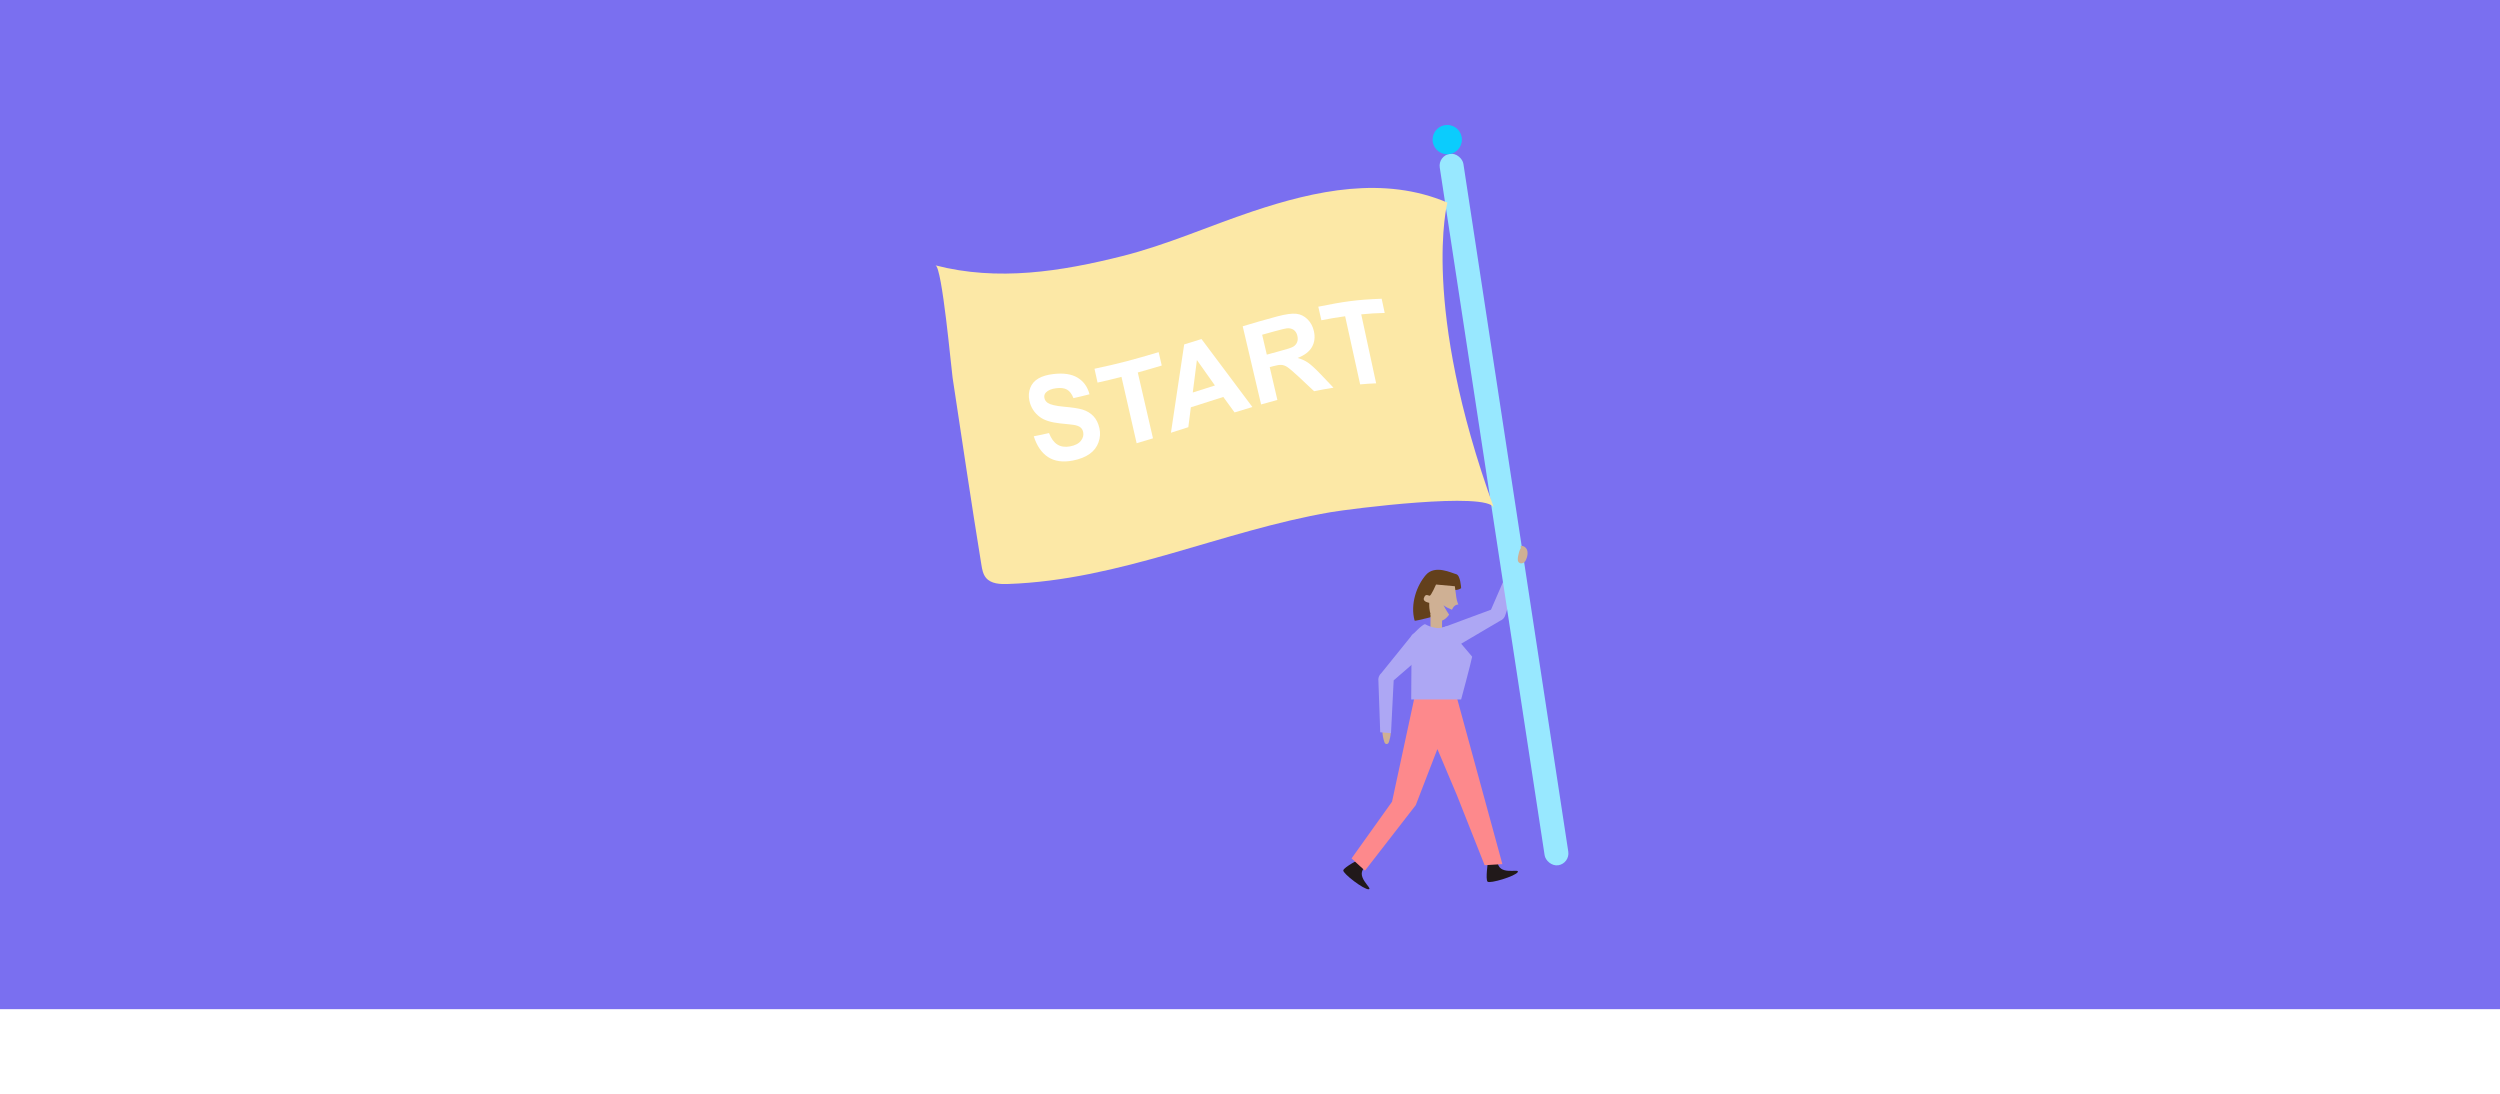 <svg xmlns="http://www.w3.org/2000/svg" xmlns:xlink="http://www.w3.org/1999/xlink" viewBox="0 0 1090 476.88"><defs><style>      .cls-1 {        fill: #fd898c;      }      .cls-2 {        opacity: .6;      }      .cls-2, .cls-3, .cls-4 {        mix-blend-mode: multiply;      }      .cls-3 {        opacity: .45;      }      .cls-5 {        fill: #fce8a6;      }      .cls-6 {        fill: #98e8ff;      }      .cls-7 {        fill: #0bccfd;      }      .cls-8 {        fill: #7a6ff0;      }      .cls-9 {        isolation: isolate;      }      .cls-10 {        fill: #ada7f4;      }      .cls-11 {        fill: #fff;      }      .cls-12 {        fill: #21191a;      }      .cls-13 {        fill: #cfb094;      }      .cls-14 {        fill: #63401c;      }    </style></defs><g class="cls-9"><g id="Capa_1"><rect class="cls-8" width="1090" height="440"></rect><g><path class="cls-12" d="M592.71,374.59s-6.77,3.53-7.04,4.88,9.09,8.53,11.11,8.25-6.71-5.87-1.21-10.03"></path><path class="cls-10" d="M663.52,246.71l-4.28-2.02-9.17,21.14-19.61,7.27c-2.02.77-3.14.36-2.26,2.66.88,2.3,5.04,6.73,7.07,5.96l18.88-11.12c1.21-.46,2.02-1.54,2.29-2.82l7.07-21.07Z"></path><g class="cls-2"><image width="500" height="509" transform="translate(600.99 217.81) scale(.18)"></image></g><path class="cls-12" d="M648.72,375.82s-1.1,7.55-.16,8.57,12.24-2.38,13.19-4.18c.95-1.8-8.69,2.01-8.84-4.89"></path><polygon class="cls-1" points="634.75 302.52 616.86 303.38 606.93 349.54 589.28 374.27 595.11 379.61 617.27 351.04 626.7 326.59 635.19 346.66 647.3 377.23 655.04 376.76 634.75 302.52"></polygon><path class="cls-14" d="M624.71,255.31s9.11,3.58,12.35,1.14c.01-.14-.3-5.68-2.18-6.12s-9.18-4.25-13.17.32-6.95,12.71-4.93,19.97c.25.3,10.59-2.46,10.59-2.46l.65-13.13-3.31.29Z"></path><path class="cls-13" d="M606.12,315.48c.53,2.56.35,5.29-.53,7.97-.12.37-.34.8-.81.93-.64.17-1.04-.36-1.19-.82-1-2.94-1.15-6.15-.44-9.35"></path><rect class="cls-6" x="650.54" y="65.27" width="10.43" height="313.76" rx="5.22" ry="5.22" transform="translate(1337.5 342.93) rotate(171.33)"></rect><circle class="cls-7" cx="631" cy="60.87" r="6.39"></circle><polygon class="cls-13" points="628.7 275.26 623.69 274.64 623.7 267.69 628.77 268.16 628.7 275.26"></polygon><path class="cls-13" d="M634.91,260.14c-.31-2.17-.6-4.54-.6-4.54l-8.2-.75s-2.12,4.89-2.79,4.89c-.67,0-1.81-1.19-2.52,1.09-.49,1.58,2.35,2,2.35,2,0,0-.42,7.29,3.38,7.92,2.42.4,4.12-1.11,5.28-2.77-1.05-1.47-2.55-4.2-2.48-4.2.54.69,2.53,1.58,3.73,2.07.09-.18.18-.35.26-.51.99-1.96,2.52-1.76,2.52-1.76,0,0-.63-1.27-.95-3.44Z"></path><g class="cls-3"><image width="616" height="2034" transform="translate(600.47 39.9) scale(.18)"></image></g><path class="cls-13" d="M663.09,238.97c-.7,1.05-.96,2.33-1.2,3.56-.2,1-.32,2.23.5,2.84.62.46,1.55.3,2.14-.2s.92-1.24,1.15-1.98c.35-1.12.53-2.37.1-3.46s-1.63-1.95-2.77-1.66"></path><path class="cls-10" d="M601.77,319.27l4.71.39,1.16-23.02,15.81-13.7c1.62-1.44,2.81-1.44,1.18-3.28-1.63-1.84-7.09-4.53-8.71-3.1l-13.77,17.05c-.97.86-1.35,2.15-1.16,3.45l.78,22.21Z"></path><g class="cls-4"><image width="668" height="731" transform="translate(562.3 275.52) scale(.18)"></image></g><path class="cls-5" d="M651.36,221.45c-2.66-7.33-63.05.47-71.16,1.86-47.69,8.19-91.61,29.62-140.77,31.31-3.42.12-7.33-.05-9.53-2.68-1.32-1.58-1.69-3.71-2.02-5.74-4.43-27.14-8.41-54.35-12.55-81.54-.57-3.76-4.56-48.33-7.47-48.97,27.16,7.06,54.77,2.69,81.52-4.05,19.54-4.93,37.8-13.14,56.83-19.5,27.38-9.15,57.19-15.59,84.86-3.81,0,0-11.77,44.77,20.29,133.12Z"></path><g class="cls-4"><image width="1661" height="1266" transform="translate(380.66 54.88) scale(.18)"></image></g><g><path class="cls-11" d="M450.7,190.22c2.66-.51,4-.79,6.67-1.41.92,2.38,2.13,4.05,3.63,4.99,1.5.94,3.32,1.23,5.47.84,2.27-.41,3.88-1.25,4.82-2.48.94-1.22,1.26-2.49.97-3.81-.19-.85-.59-1.52-1.2-2.02-.62-.5-1.58-.86-2.88-1.08-.89-.15-2.89-.32-5.98-.65-3.98-.42-6.87-1.37-8.68-2.69-2.55-1.85-4.13-4.33-4.73-7.32-.39-1.93-.26-3.76.4-5.48.66-1.73,1.83-3.08,3.54-4.09,1.7-1.01,3.88-1.63,6.55-1.94,4.36-.5,7.87-.03,10.52,1.57,2.65,1.6,4.39,4,5.22,7.26-2.8.71-4.2,1.05-6.99,1.67-.71-1.81-1.64-3.04-2.81-3.71-1.17-.67-2.74-.86-4.72-.61-2.04.26-3.54.87-4.5,1.88-.62.65-.83,1.46-.63,2.42.18.88.68,1.6,1.51,2.15,1.05.69,3.37,1.29,6.97,1.61,3.6.32,6.33.7,8.18,1.27,1.84.57,3.4,1.5,4.67,2.82,1.27,1.32,2.16,3.1,2.66,5.34.45,2.03.32,4.06-.41,6.1-.72,2.04-2.01,3.73-3.86,5.05-1.85,1.32-4.3,2.31-7.34,2.9-4.42.85-8.03.3-10.84-1.55-2.81-1.85-4.87-4.89-6.19-9.04Z"></path><path class="cls-11" d="M495.57,193.24c-2.65-11.49-3.97-17.27-6.61-28.93-4.18,1.08-6.26,1.58-10.43,2.5-.53-2.41-.8-3.62-1.33-6.04,11.14-2.34,16.75-3.92,27.97-7.23.54,2.33.81,3.5,1.35,5.83-4.19,1.26-6.28,1.87-10.45,3.03,2.64,11.55,3.97,17.29,6.63,28.71-2.86.87-4.28,1.3-7.13,2.14Z"></path><path class="cls-11" d="M546.03,177.46c-3.1.92-4.66,1.39-7.76,2.36-1.97-2.7-2.95-4.05-4.91-6.75-5.66,1.78-8.49,2.7-14.15,4.51-.44,3.47-.66,5.2-1.1,8.67-3.03.98-4.55,1.46-7.58,2.42,1.92-12.83,3.85-25.66,5.77-38.5,3.02-.93,4.53-1.41,7.55-2.35,7.4,9.88,14.83,19.74,22.19,29.64ZM529.71,168.07c-3.14-4.43-4.72-6.64-7.86-11.09-.72,5.66-1.08,8.49-1.8,14.16,3.86-1.23,5.8-1.85,9.66-3.07Z"></path><path class="cls-11" d="M549.84,176.35c-2.67-11.36-5.34-22.73-8.02-34.09,6.01-1.8,9.01-2.68,14.99-4.29,3.77-1.01,6.57-1.37,8.41-1.16,1.84.21,3.46,1.01,4.84,2.38,1.39,1.37,2.32,3.09,2.79,5.15.6,2.61.31,4.93-.84,6.96-1.16,2.03-3.22,3.59-6.21,4.76,1.74.52,3.23,1.2,4.47,2.04,1.23.84,3.01,2.44,5.31,4.83,2.33,2.4,3.49,3.62,5.81,6.1-3.37.54-5.06.85-8.44,1.54-2.74-2.62-4.11-3.9-6.85-6.43-2.44-2.26-4.08-3.63-4.91-4.16-.83-.53-1.66-.82-2.47-.88s-2.04.12-3.67.57c-.58.16-.87.24-1.45.4,1.34,5.71,2.01,8.57,3.34,14.3-2.85.76-4.27,1.16-7.12,1.97ZM552.34,154.62c2.11-.59,3.16-.88,5.27-1.44,3.41-.91,5.5-1.56,6.28-2.05.78-.49,1.34-1.14,1.65-1.94.32-.8.36-1.73.12-2.76-.27-1.16-.8-2.03-1.6-2.59-.8-.56-1.81-.81-2.99-.69-.59.06-2.33.47-5.21,1.25-2.22.6-3.33.91-5.56,1.55.81,3.47,1.22,5.2,2.03,8.67Z"></path><path class="cls-11" d="M593.02,167.58c-2.61-11.96-3.92-17.89-6.54-29.69-4.13.58-6.2.93-10.36,1.74-.54-2.37-.81-3.55-1.34-5.91,11.13-2.24,16.67-3.07,27.63-3.47.53,2.47.79,3.71,1.32,6.19-4.08.1-6.13.23-10.23.62,2.61,11.94,3.91,17.95,6.5,30.08-2.79.11-4.18.2-6.98.45Z"></path></g><path class="cls-10" d="M621.42,272.18s5.21,3.1,9.17.84c0,0,9.14,10.71,11.27,13.28-.5,2.7-4.81,18.68-4.81,18.68h-21.76l.13-19.61-.13-8.03s5.24-5.62,6.13-5.16Z"></path></g></g></g></svg>